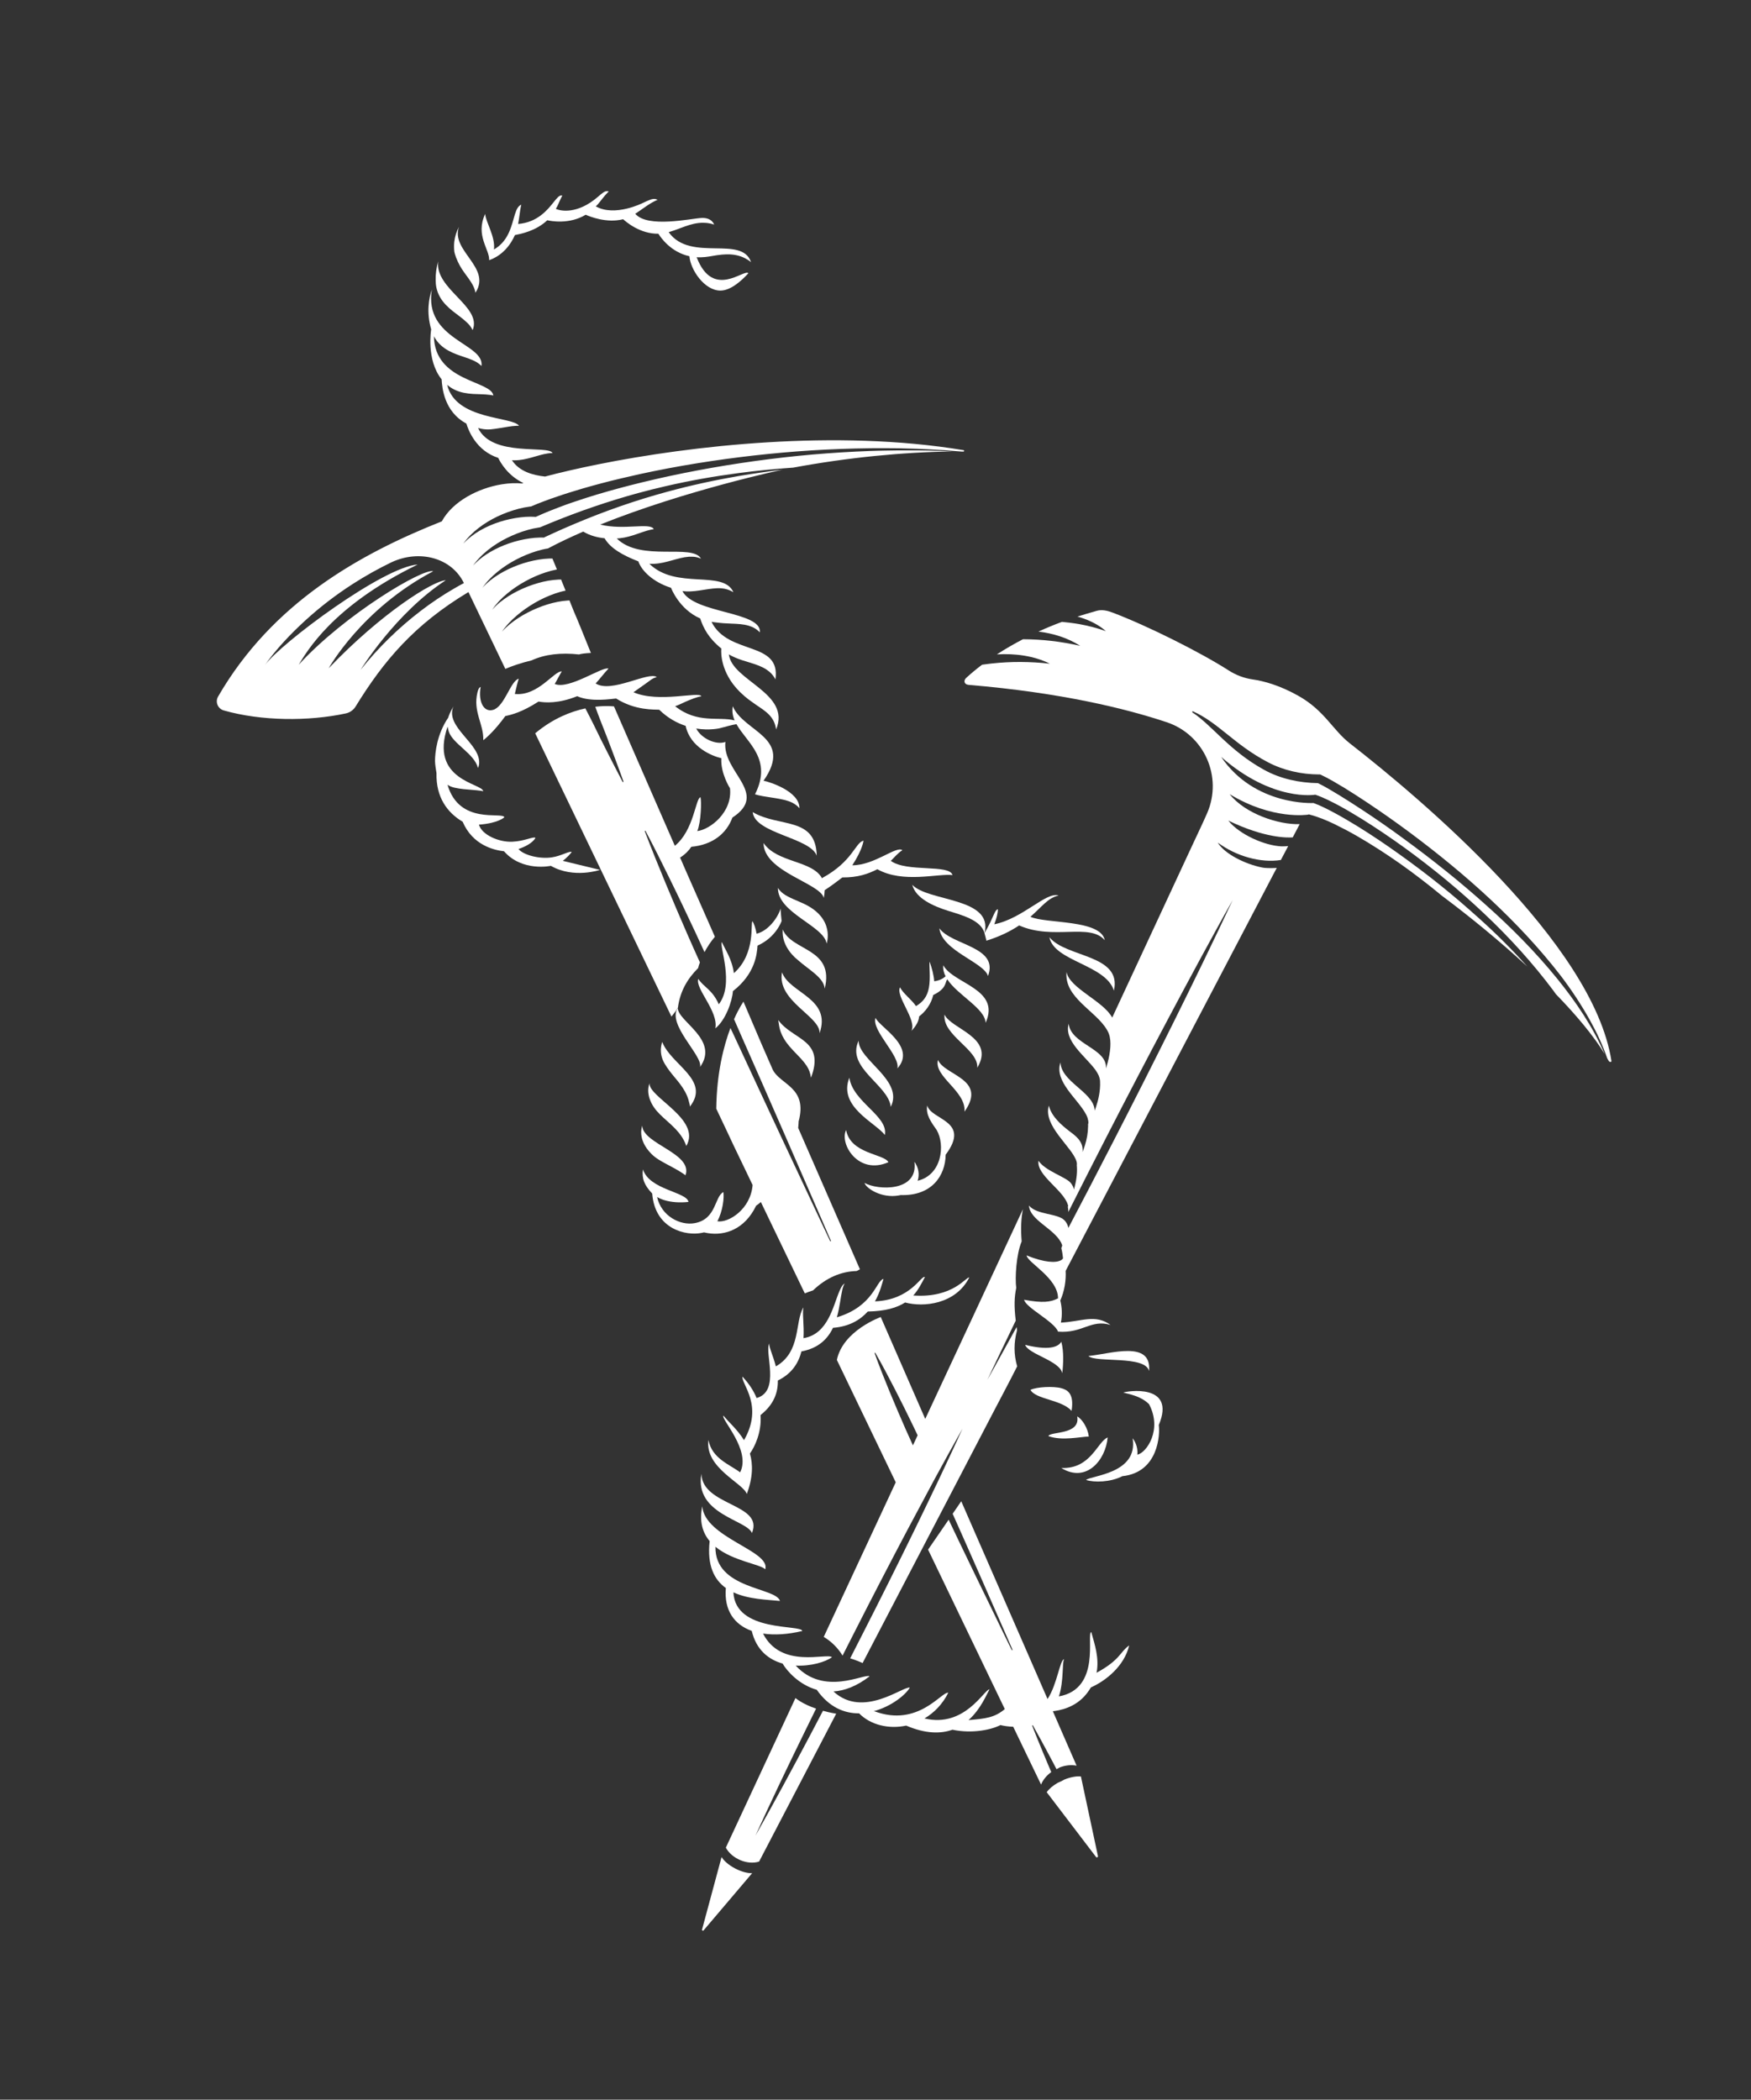 <?xml version="1.0" encoding="utf-8"?>
<!-- Generator: Adobe Illustrator 24.1.3, SVG Export Plug-In . SVG Version: 6.00 Build 0)  -->
<svg version="1.1" id="Layer_1" xmlns="http://www.w3.org/2000/svg" xmlns:xlink="http://www.w3.org/1999/xlink" x="0px" y="0px"
	 viewBox="0 0 320 383.68" style="enable-background:new 0 0 320 383.68;" xml:space="preserve">
<rect x="0" y="0" width="320" height="383.68" fill="#333333" stroke="none"/>
<style type="text/css">
	.st0{fill:#FFFFFF;}
</style>
<g>
	<path class="st0" d="M197.54,324.62c-0.8-0.08-1.9,0.11-3.05,0.58c-0.38,0.23-0.78,0.42-1.18,0.58c-0.91,0.52-1.62,1.14-2.02,1.72
		l9.01,11.83c0.13,0.17,0.39,0.04,0.35-0.16L197.54,324.62z"/>
	<path class="st0" d="M134.34,341.43c-1.15-0.6-2.04-1.38-2.47-2.08l-3.57,13.25c-0.04,0.17,0.17,0.28,0.28,0.15l8.88-10.46
		C136.63,342.33,135.49,342.03,134.34,341.43"/>
	<path class="st0" d="M294.49,193.85c-3.35-21.52-35-48.04-47.79-58c-3.17-2.47-4.58-5.95-9.37-8.67c-3.5-1.98-6.46-2.75-8.37-3.02
		c-1.56-0.22-3.05-0.78-4.37-1.62c-5.25-3.37-14.99-8.23-21.27-10.6c-0.93-0.35-1.9-0.59-2.86-0.33c-1.19,0.33-2.58,0.76-3.56,1.06
		c0.2,0.06,0.39,0.11,0.59,0.17c1.68,0.54,3.31,1.33,4.62,2.5c-1.64-0.59-3.27-1-4.92-1.3c-1.04-0.18-2.08-0.3-3.13-0.4
		c-1.4,0.52-2.84,1.11-4.28,1.77c2.7,0.34,5.35,1.14,7.63,2.61c-3.52-0.8-6.97-1.2-10.46-1.21c-1.63,0.85-3.23,1.77-4.77,2.77
		c3.31-0.19,6.72,0.23,9.69,1.7c-3.61-0.4-7.1-0.42-10.6-0.04c-0.6,0.06-1.2,0.15-1.8,0.23c-1.03,0.78-2,1.58-2.91,2.42
		c-0.47,0.43-0.43,1.18,0.46,1.26c16.95,1.42,28.77,4.35,36.19,6.82c6.87,2.29,10.28,9.98,7.4,16.62c-0.95,2.18-1.95,4.2-2.67,5.78
		l0,0l-14.68,31.58c-1.64-3.06-7.81-5.37-8.34-8.32c-0.49,4.64,5.34,7.07,7.36,10.53c0.02,0.02,0.03,0.05,0.05,0.08
		c0.02,0.03,0.03,0.06,0.05,0.09c0.01,0.03,0.03,0.06,0.04,0.08c0.01,0.03,0.03,0.07,0.05,0.1c0.01,0.03,0.03,0.06,0.04,0.08v0
		c0.02,0.03,0.03,0.06,0.05,0.1c0.01,0.03,0.02,0.05,0.03,0.08c0.01,0.03,0.03,0.07,0.04,0.11c0.01,0.02,0.02,0.05,0.03,0.08
		c0.01,0.04,0.03,0.07,0.04,0.11c0,0.02,0.01,0.04,0.02,0.06c0,0.01,0.01,0.02,0.01,0.04c0.01,0.03,0.02,0.07,0.03,0.11
		c0,0.01,0.01,0.02,0.01,0.03c0,0.01,0.01,0.03,0.01,0.04c0.01,0.06,0.03,0.12,0.04,0.18c0.3,1.41-0.02,3.48-0.6,5.37
		c-0.03,0.11-0.07,0.23-0.11,0.35c0.31-3.68-6.39-4.38-6.81-8.18c-0.88,3.14,2.93,5.83,4.81,8.33c0.03,0.04,0.06,0.08,0.09,0.13
		c0,0.01,0.01,0.01,0.01,0.02c0.03,0.03,0.05,0.07,0.08,0.11c0,0.01,0.01,0.02,0.02,0.03c0.02,0.03,0.05,0.07,0.07,0.11
		c0.01,0.01,0.02,0.03,0.03,0.04c0.02,0.03,0.04,0.06,0.06,0.1c0.01,0.01,0.02,0.03,0.03,0.05c0.02,0.03,0.04,0.06,0.05,0.09
		c0.01,0.02,0.02,0.04,0.03,0.05c0.01,0.03,0.03,0.06,0.05,0.09c0.01,0.02,0.02,0.04,0.03,0.06c0.01,0.03,0.03,0.06,0.04,0.08
		c0.01,0.02,0.02,0.04,0.03,0.06c0.01,0.03,0.03,0.05,0.04,0.08c0.01,0.02,0.02,0.04,0.03,0.06c0.01,0.03,0.02,0.05,0.03,0.08
		c0.01,0.02,0.02,0.05,0.02,0.07c0.01,0.03,0.02,0.05,0.03,0.08c0,0.02,0.01,0.05,0.02,0.07c0.01,0.02,0.01,0.05,0.02,0.07
		c0,0.02,0.01,0.05,0.02,0.07c0.01,0.02,0.01,0.04,0.02,0.07c0.01,0.03,0.01,0.05,0.02,0.08c0,0.02,0.01,0.04,0.01,0.07
		c0.01,0.02,0.01,0.05,0.02,0.08c0,0.02,0,0.04,0.01,0.06c0,0.03,0,0.06,0.01,0.1c0,0.01,0,0.03,0,0.05c0,0.05,0,0.09,0.01,0.14
		c0.08,1.69-0.32,3.38-0.78,4.75c-0.06,0.2-0.14,0.38-0.2,0.56c0-0.11-0.01-0.21-0.03-0.32c-0.47-3.2-6.08-4.98-6.23-8.5
		c-1.18,3.48,3.14,6.61,4.66,9.47c0.02,0.03,0.03,0.07,0.05,0.1c0,0,0,0.01,0.01,0.02c0.01,0.03,0.03,0.07,0.05,0.1c0,0,0,0,0,0
		c0.03,0.07,0.06,0.14,0.09,0.2c0,0,0,0.01,0,0.01c0.01,0.02,0.02,0.05,0.03,0.08c0,0.01,0.01,0.02,0.02,0.04
		c0.01,0.02,0.02,0.05,0.03,0.08c0,0,0,0.01,0,0.01c0,0.01,0.01,0.02,0.01,0.03c0.01,0.03,0.02,0.07,0.03,0.1
		c0,0.02,0.01,0.03,0.01,0.05c0,0.01,0.01,0.02,0.01,0.03c0,0.01,0.01,0.03,0.01,0.05c0.01,0.01,0.01,0.03,0.01,0.05
		c0,0.01,0.01,0.03,0.01,0.04c0,0.01,0.01,0.02,0.01,0.04c0.01,0.02,0.01,0.05,0.02,0.07c0,0.02,0.01,0.04,0.01,0.07l0.01,0.08
		c0,0.02,0,0.04,0.01,0.07c0,0.02,0.01,0.05,0.01,0.08c0,0,0,0.01,0,0.02c0,0.02,0,0.03,0,0.05c0,0.02,0,0.04,0,0.05
		c0,0.01,0,0.03,0,0.04c0,0.03,0,0.05,0,0.08c0,0.01,0,0.03,0,0.05c-0.03,0.05-0.05,0.08-0.05,0.08c0,0.14,0,0.28,0,0.42
		c-0.02,1.28-0.24,2.41-0.57,3.47c-0.13,0.42-0.28,0.84-0.44,1.25c0.23-2.03-1.51-3.13-2.44-3.84c-1.25-0.97-3.22-2.57-3.72-4.64
		c-1.11,3.67,4.25,7.54,5.04,10.15v0c0.01,0.03,0.02,0.06,0.03,0.09c0,0,0,0,0,0c0.01,0.03,0.01,0.06,0.02,0.09c0,0,0,0.01,0,0.01
		c0.01,0.06,0.02,0.12,0.03,0.18c0,0.01,0,0.02,0,0.03s0,0.02,0,0.03c0,0.01,0,0.03,0,0.05c0,0.01,0,0.02,0,0.03
		c0,0.01,0,0.02,0,0.03c0,0.02,0,0.04,0,0.06c0,0,0,0.01,0,0.01c0,0.01,0,0.02,0,0.03c0,0.03,0,0.07-0.01,0.11
		c0.11,1.16-0.02,2.48-0.4,3.97c-0.04,0.16-0.08,0.31-0.13,0.47c-0.01-0.06-0.02-0.12-0.04-0.18c0,0,0,0,0-0.01
		c-0.01-0.04-0.03-0.08-0.04-0.13c0,0,0-0.01,0-0.02c-0.01-0.03-0.03-0.07-0.04-0.1c0-0.01-0.01-0.02-0.01-0.03c0,0,0,0,0,0
		c-0.06-0.15-0.14-0.29-0.23-0.43c0,0,0-0.01,0-0.01c-0.06-0.09-0.13-0.19-0.2-0.28c-0.84-1.1-4.71-2.22-5.91-4.08
		c-0.41,2.66,4.6,5.34,5.38,8.1v0c0.01,0.05,0.02,0.1,0.04,0.16c-0.02,0.04-0.04,0.09-0.06,0.13c0.02,0.09,0.03,0.19,0.04,0.28
		c0,0.03,0.01,0.06,0.01,0.09c0.01,0.06,0.01,0.13,0.02,0.2c0,0.03,0,0.07,0.01,0.11c0,0.07,0.01,0.14,0.01,0.2c0,0.03,0,0.06,0,0.1
		c2.27-4.52,4.56-9.02,6.87-13.52c3.75-7.31,7.55-14.59,11.4-21.84c1.93-3.63,3.86-7.25,5.82-10.86c1.97-3.61,3.93-7.22,5.95-10.79
		c-1.73,3.72-3.52,7.43-5.3,11.12c-1.79,3.7-3.61,7.38-5.43,11.06c-3.66,7.36-7.36,14.68-11.12,21.99
		c-2.7,5.26-5.43,10.51-8.18,15.74c-0.11-0.52-0.33-0.98-0.71-1.38c-1.27-1.32-5.11-0.98-6.49-2.71c0.12,2.63,4.42,4.12,5.83,6.7
		c0.02,0.05,0.05,0.09,0.07,0.14c0,0,0,0,0,0.01c0.02,0.04,0.04,0.09,0.06,0.13c0,0,0,0.01,0.01,0.02c0.01,0.04,0.03,0.08,0.05,0.13
		c0,0.01,0.01,0.01,0.01,0.02c0.01,0.05,0.03,0.1,0.05,0.15v0c-0.05,0.17-0.11,0.33-0.17,0.5c0.17,0.68,0.26,1.28,0.31,1.84
		c-0.01,0.02-0.03,0.05-0.04,0.07c0,0.01-0.01,0.02-0.01,0.02c-0.01,0.01-0.02,0.03-0.04,0.04c0,0.01-0.01,0.01-0.02,0.02
		c-0.02,0.02-0.04,0.04-0.06,0.06c-0.01,0.01-0.02,0.02-0.03,0.03l0,0c-0.01,0-0.02,0.01-0.02,0.02c-0.01,0.01-0.03,0.02-0.04,0.03
		c0,0,0,0,0,0c-0.01,0-0.01,0.01-0.02,0.01c-0.03,0.02-0.07,0.05-0.12,0.07c-0.89,0.49-2.91,0.46-6.26-0.89
		c0.2,1.36,5.74,4.12,5.75,7.84c-1.37,0.71-2.82,0.89-6.2,0.26c0.28,1.45,5.55,3.99,6.2,5.83c4.47,0.36,6.05-2.34,9.6-1.22
		c-2.82-2.06-5.32-0.61-9.08-0.43c0.29-1.43,0.19-2.85-0.11-4.04c0.75-1.66,1.08-3.66,0.98-5.42l37.81-72.17l0.77-1.46
		c-0.76,0.05-1.51,0.05-2.25-0.01c-0.14-0.01-0.27-0.04-0.4-0.06c-3.05-0.6-6.85-2.45-8.14-4.56c0,0,0,0,0,0
		c0.86,0.63,1.8,1.19,2.76,1.66c1.85,0.88,3.86,1.46,5.88,1.62c0.97,0.08,1.96,0.05,2.9-0.1l1.34-2.54c-0.4,0.04-0.8,0.05-1.2,0.05
		c-3.08-0.11-7.77-2.2-9.74-4.71c6.68,3.23,10.83,3.14,11.77,3.07l1.27-2.42c-3.87,0.13-9.99-1.91-12.8-5.48
		c7.85,4.77,14.29,3.75,14.29,3.75l0.2-0.05l0.18,0.05c1.59,0.42,3.04,1.03,4.46,1.71c1.41,0.69,2.79,1.41,4.14,2.19
		c2.7,1.56,5.31,3.25,7.85,5.03c2.64,1.87,5.2,3.84,7.69,5.9c5.18,3.87,10.66,8.36,15.59,12.92c-2.74-3.06-5.66-5.97-8.72-8.72
		c-2.32-2.09-4.68-4.13-7.11-6.08c-2.43-1.96-4.92-3.83-7.46-5.65c-2.54-1.82-5.12-3.56-7.77-5.2c-1.33-0.8-2.66-1.61-4.02-2.34
		c-1.32-0.71-2.67-1.42-4-1.89c0,0-10.76,0.6-16.87-8.43c9.42,8.27,17.21,6.91,17.21,6.91c1.61,0.55,2.99,1.29,4.4,2.03
		c1.4,0.76,2.74,1.58,4.09,2.4c2.68,1.67,5.28,3.44,7.84,5.28c5.09,3.7,9.97,7.7,14.54,12.03c4.58,4.32,8.84,8.99,12.61,14.03
		c0.16,0.22,0.31,0.44,0.47,0.66c3.75,3.86,6.89,7.61,8.92,10.94c-2.16-4.97-5.23-9.49-8.61-13.68c-3.99-4.92-8.47-9.44-13.21-13.65
		c-4.72-4.23-9.69-8.19-14.81-11.93c-2.55-1.88-5.16-3.69-7.81-5.43c-1.32-0.87-2.66-1.72-4-2.55c-1.3-0.79-2.65-1.61-3.94-2.24
		c-3.42-0.06-6.86-0.78-9.86-2.44c-6.39-3.52-9.49-8.13-13.09-10.48c-0.11-0.07-0.02-0.25,0.11-0.2c4.64,2.07,7.58,6.1,13.69,9.3
		c2.86,1.5,6.13,2.22,9.36,2.23l0.18,0l0.14,0.06c1.55,0.73,2.88,1.55,4.27,2.38c1.37,0.84,2.71,1.71,4.04,2.59
		c2.66,1.77,5.28,3.61,7.84,5.51c5.13,3.82,10.09,7.86,14.76,12.22c4.67,4.36,9.07,9.03,12.98,14.1c1.93,2.55,3.7,5.23,5.26,8.02
		c1.25,2.24,2.34,4.58,3.18,7c0.09,0.15,0.19,0.31,0.27,0.47C294.22,194.18,294.53,194.08,294.49,193.85"/>
	<path class="st0" d="M148.04,317.12c-3.26,6.14-6.55,12.27-9.98,18.32c2.88-6.33,5.88-12.6,8.94-18.85
		c0.71-1.46,1.42-2.91,2.14-4.36c-1.27-0.44-2.66-1.06-3.77-1.93c-1.86,3.98-12.72,27.33-12.72,27.33c1.07,2.01,3.97,3.24,6.08,2.54
		l14.09-27.02c0,0-1.03-0.14-2.42-0.53C149.62,314.12,148.83,315.62,148.04,317.12"/>
	<path class="st0" d="M119.57,202.43c0.58,0.83,1.37,1.54,2.18,2.27c0.81,0.73,1.64,1.46,2.33,2.32c0.35,0.43,0.65,0.89,0.91,1.38
		c0.07,0.13,0.13,0.25,0.19,0.39c0.06,0.14,0.11,0.28,0.17,0.42c0.02,0.07,0.05,0.14,0.07,0.21c2.83-4.9-6.9-8.89-6.72-11.47
		C117.85,200.22,119.57,202.43,119.57,202.43"/>
	<path class="st0" d="M146.47,246.94c0,0.01,0,0.01,0,0.01c3.13-0.58,4.8-2.3,5.76-4.31c3.01-0.23,5.01-1.48,6.36-2.98
		c3.24-0.06,5.34-0.7,6.82-1.65c3.33,0.9,9.22,0.36,11.72-4.56c-0.53-0.23-2.89,3.8-10.21,3.28c0,0-0.01,0-0.02,0
		c0.93-1.02,1.52-2.21,2.13-3.37c-0.72-0.36-2.52,4.16-9.13,4.45c0.97-1.73,1.34-3.42,1.56-4.11c-1.34,0.28-1.79,5-8.52,7.02
		c0.53-1.87,0.69-3.75,1-5.05c0.02-0.07,0.03-0.14,0.05-0.2c0,0,0,0,0-0.01c0.03-0.14,0.08-0.26,0.12-0.39c0,0,0-0.01,0.01-0.02
		c0.02-0.05,0.04-0.1,0.06-0.15c0,0,0-0.01,0-0.01c0.06-0.12,0.12-0.24,0.19-0.36c-0.02,0.01-0.05,0.03-0.08,0.05
		c0,0-0.01,0.01-0.02,0.02c-0.02,0.01-0.03,0.02-0.05,0.04c-0.01,0.01-0.02,0.02-0.03,0.02c-0.01,0.01-0.03,0.03-0.05,0.05
		c-0.01,0.01-0.02,0.01-0.03,0.02c-0.02,0.02-0.04,0.04-0.06,0.06c0,0,0,0.01-0.01,0.01c-0.02,0.03-0.05,0.06-0.07,0.09
		c-0.01,0.01-0.01,0.02-0.02,0.03c-0.01,0.02-0.03,0.04-0.05,0.06c-0.01,0.01-0.01,0.02-0.02,0.04c-0.01,0.02-0.03,0.04-0.04,0.06
		c-0.01,0.01-0.02,0.03-0.03,0.04c-0.01,0.02-0.03,0.04-0.04,0.07c0,0.01-0.01,0.02-0.02,0.04c-0.02,0.03-0.04,0.07-0.06,0.11
		c0,0.02-0.01,0.04-0.02,0.05c-0.01,0.02-0.02,0.04-0.04,0.07c-0.01,0.02-0.02,0.04-0.03,0.06c-0.01,0.02-0.02,0.04-0.03,0.06
		c-0.01,0.02-0.02,0.04-0.03,0.06c-0.01,0.02-0.02,0.05-0.03,0.07c-0.01,0.02-0.02,0.04-0.03,0.07c-0.02,0.04-0.04,0.08-0.06,0.13
		c-1.16,2.65-2.05,7.88-6.58,8.62c0.14-2.4-0.25-4.6-0.01-5.63c-1.63,2.67-0.37,8.09-5.04,10.79c-0.47-1.87-1.23-3.41-1.22-4.17
		c-0.85,1.76,2.07,8.73-2.3,9.95c-0.52-1.28-1.35-2.6-2.59-3.91c-0.19,1.39,3.92,5.3,0.29,11.61c-1.2-1.96-2.84-3.32-3.75-4.48
		c-0.57,0.57,5.1,6.29,3.04,10.36c-1.95-1.47-5.15-2.52-5.79-5.91c-0.7,5.12,6.39,7.88,7.01,9.87c1.14-3.06,1.13-5.46,0.57-7.4
		c0.85-1.19,2.17-3.84,1.94-7.03c2.51-1.97,3.2-4.22,3.16-6.31C144.74,251.01,145.94,249.03,146.47,246.94"/>
	<path class="st0" d="M123.87,184.19c-2.04,3.01,4.61,8.74,4.07,10.78C131.52,189.98,123.84,186.65,123.87,184.19"/>
	<path class="st0" d="M172.62,185.4c-0.43,3.81,6.21,6.34,5.98,9.71C181.96,189.55,173.78,188.06,172.62,185.4"/>
	<path class="st0" d="M126.08,202.22c3.83-4.87-3.48-7.63-5.05-11.82c0,0-0.8,1.86,0.42,3.94c0.58,0.98,1.16,1.7,1.85,2.53
		c0.7,0.83,1.4,1.7,1.93,2.68c0.3,0.57,0.55,1.18,0.7,1.86C126,201.68,126.08,201.92,126.08,202.22"/>
	<path class="st0" d="M160,185.99c-0.76,2.33,4.49,6.87,4.01,9.24C167.55,191.25,160.72,187.72,160,185.99"/>
	<path class="st0" d="M143.05,169.85c-0.3,3.27,2.63,5.46,2.63,5.46c0.03,0.03,0.06,0.05,0.09,0.08c0.01,0.01,0.03,0.02,0.04,0.04
		c2.01,1.8,4.74,3.19,4.91,5.23C152.54,173.21,144.68,173.86,143.05,169.85"/>
	<path class="st0" d="M142.92,177.68c-1.01,5.26,7.1,8.07,6.85,11.15C152.04,182.4,144.26,181.52,142.92,177.68"/>
	<path class="st0" d="M164.27,218.45c0.12-0.02,0.23-0.04,0.34-0.07h0c5.66,0.18,8.16-3.52,8.21-7.37c4.69-6.26-2.64-6.29-3.37-9
		c-0.3,1.7,0.73,3.05,1.74,4.5c1.56,2.69,0.97,8.18-3.49,9.26c0,0,0,0,0,0c0.38-1.14,0.18-2.43-0.59-3.47
		c0.75,5.57-6.78,5.21-9.11,3.86C158.22,217.09,161.05,219.03,164.27,218.45"/>
	<path class="st0" d="M146.94,165.16c-1.15-0.54-2.8-1.13-3.77-1.84c-0.02-0.02-0.04-0.03-0.06-0.05c-0.41-0.31-0.73-0.66-0.94-1.02
		c-0.08,4.58,8.43,6.93,8.9,10.18C151.07,172.43,152.69,167.88,146.94,165.16"/>
	<path class="st0" d="M143.3,189.86c0.58,0.97,1.34,1.78,2.1,2.57c0.76,0.78,1.5,1.54,2.04,2.37c0.41,0.64,0.64,1.25,0.77,2.14
		c2.65-7.01-3.36-6.86-5.98-10.54c0.01,0.21,0.07,0.49,0.11,0.73C142.47,188.19,142.82,189.08,143.3,189.86"/>
	<path class="st0" d="M166.72,161.68c0.63,2.55,4.03,3.96,6.53,4.75c2.51,0.79,6.04,1.69,6.67,4.09
		C181.59,163.95,169.62,164.81,166.72,161.68"/>
	<path class="st0" d="M133.94,181.12c4.13-3.22,4.39-6.85,4.5-8.32c3.4-1.52,4.39-4.48,4.39-4.48c0-0.01,0-0.01,0.01-0.02
		c-0.07-0.68-0.16-1.57-0.19-2.26c-0.51,1.71-2.31,4.1-4.38,4.58c-0.2-1.11-0.51-1.9-0.75-2.27c-0.42,0.18,0.68,5.87-3.4,9.48
		c-0.36-2.63-1.62-4.32-2.19-5.68c-0.52,0.76,2.34,7.63-0.57,11.37c-1.2-2.72-2.76-3.12-3.74-4.64c-0.64,1.74,3.72,5.92,3.11,9.04
		C132.58,186.45,133.81,183.01,133.94,181.12"/>
	<path class="st0" d="M209.99,250.54c0.54-5.71-7.03-3.14-11.07-2.75C200.15,249.08,209.35,247.62,209.99,250.54"/>
	<path class="st0" d="M191.59,262.42c2.49,0.94,5.98,0.09,7.39,0.09c-0.17-1.55-1.21-3.2-2.12-3.68
		C197.49,262.26,191.94,261.53,191.59,262.42"/>
	<path class="st0" d="M193.95,268.25c4.52,2.8,8.1-1.36,8.48-5.58C200.52,263.46,199.37,268.48,193.95,268.25"/>
	<path class="st0" d="M191.78,171.26c0.84,4.43,10.33,5.01,11.79,9.77C205.09,174.37,194.8,175.03,191.78,171.26"/>
	<path class="st0" d="M193.95,253.67c-1.42-0.39-4.51-0.25-5.63,0.31c0.96,1.75,5.73,1.78,7.51,3.84
		C196.35,254.61,195.04,253.97,193.95,253.67"/>
	<path class="st0" d="M186.25,169.11c6.26,2.76,12.88-0.52,15.65,2.7c-0.74-3.83-10.73-2.98-13.59-4.28
		c2.11-1.84,3.21-3.47,5.15-3.89c-2.26-0.75-6.5,4.19-11.75,5.26c0.4-1.05,0.66-2.04,0.66-2.75c-0.65,0.16-0.7,1.37-2.45,4.37
		c0.23,0.9,0.31,1.14,0.34,1.38C182.86,171.09,184.76,170.1,186.25,169.11"/>
	<path class="st0" d="M187.35,245.75c0.62,1.74,6.37,2.91,6.78,5.2c0.2-1.7,0.31-3.95-0.17-5.77
		C193.33,246.25,191.47,246.77,187.35,245.75"/>
	<path class="st0" d="M205.29,254.47c1.06,0.31,3.15,0.59,4.7,2.12c2.47,4.66-0.44,8.86-2.12,9.23c0,0-0.01,0.01-0.02,0.02
		c0.17-1.54-0.57-2.64-0.86-3.02c1.08,6.49-7.63,6.8-8.51,7.62c1.45,0.48,4.45,0.44,6.63-0.69c6.62-0.69,6.9-7.66,6.66-9.35
		C215.04,252.68,205.77,254.23,205.29,254.47"/>
	<path class="st0" d="M137.42,280.14c2.22-5.41-9.07-4.9-9.24-10.82C126.88,276.74,136.51,277.73,137.42,280.14"/>
	<path class="st0" d="M200.4,305.67c0.52-2.65-0.33-5.17-0.97-7.44c-0.94,0.26,1.88,10.37-5.91,11.76c0.93-2.93,0.54-6.06,0.95-6.8
		c-0.79,0.15-1.28,4.66-3.03,7.28l-2.96-6.79l-12.81-29.35l-1.57,2.29l1.92,4.31l3.02,6.83l3,6.84l1.5,3.42l1.49,3.42
		c0.01,0.04,0,0.08-0.04,0.1c-0.04,0.02-0.08,0-0.1-0.03l-1.64-3.35l-1.63-3.36l-3.26-6.71l-3.24-6.72l-1.75-3.67l-3.76,5.47
		c5.81,12.07,10.89,22.64,10.89,22.64l3.13,6.5c-1.83,1.55-3.54,1.76-6.63,2.01c2.25-2,3.33-4.75,3.83-5.62
		c-0.96,0-4.5,7.09-11.88,5.32c1.74-1.02,3.28-2.57,4.35-4.69c-1.2-0.3-5.45,6.37-13.5,3.38c-0.05,0-0.11,0-0.17,0
		c3.2-0.84,5.86-2.97,6.64-4.32c-1.23-0.31-8.54,5.71-13.95,0.7c1.98-0.13,4.2-0.92,6.6-2.77c-0.91-0.58-8.31,3.71-13.5-1.96
		c2.77,0.14,5.45-0.66,6.62-1.53c-0.9-0.84-9.29,2.2-12.59-4.32c2.09,0.31,4.53,0.16,7.17-0.47c-0.17-1.23-12.23,0.33-12.59-7.06
		c2.76,1.28,6.21,1.34,8.51,1.57c-0.7-2.52-11.93-2.1-11.79-9.9c3.18,2.62,8.24,3.18,9.1,4.12c1.05-3.4-11.06-5.76-11.51-11.52
		c-0.58,2.83,0.09,4.87,1.35,6.36c-0.5,4.51,0.86,7.08,2.96,8.58c-0.35,4.09,1.55,6.69,4.73,7.83h0c0.84,3.51,3.11,5.26,5.64,5.97
		c0.79,1.36,3.01,3.88,6.24,4.79c2.28,3.23,5.07,4.33,7.74,4.31c2.09,2.12,5.4,2.92,8.61,2.24c3.56,1.52,6.32,1.51,8.45,0.75
		c3.73,0.78,7.23-0.04,8.77-0.85c0.68,0.17,1.48,0.28,2.34,0.31l1.21,2.52l3.88,8.05c0.35-0.89,1.02-1.68,1.86-2.29l-0.56-1.31
		l-0.99-2.37c-0.65-1.58-1.31-3.17-1.93-4.77c-0.01-0.04,0-0.08,0.04-0.1c0.04-0.01,0.08,0,0.09,0.03c0.84,1.5,1.66,3,2.47,4.51
		l1.21,2.27l0.63,1.21c0.21-0.1,0.42-0.21,0.61-0.33c1-0.38,2.08-0.51,3.06-0.31l-3.15-7.22l-1.19-2.73
		c1.12-0.13,4.11-0.59,6.16-3.19c0.31-0.39,0.57-0.78,0.8-1.16c2.65-1.17,6.09-3.85,6.99-7.67
		C204.65,301.86,204.79,303.29,200.4,305.67"/>
	<path class="st0" d="M129.24,225.01c-0.24,0.1-0.34,0.12-0.47,0.16C128.93,225.12,129.09,225.07,129.24,225.01 M128.72,225.18
		c-0.02,0-0.05,0.01-0.08,0.02c0.22,0.05,0.34,0.07,0.73,0.14c3.12,0.5,6.73-0.69,8.81-5.01c0.31-0.21,0.6-0.44,0.87-0.68l1.31,2.73
		l6.72,13.97c0.48-0.2,0.98-0.39,1.5-0.55c2.41-2.3,5.08-3.46,7.99-3.54c0.2-0.11,0.39-0.21,0.58-0.32l-9.44-21.62l-1.84-4.21
		c0.08-0.72,0.08-1.18,0.08-1.18c1.69-6.26-3.32-6.66-4.73-9.46l-2.06-4.72l-3.29-7.71c0,0-0.78,1.08-1.72,3.21
		c0.42,0.96,0.84,1.92,1.26,2.88l4.14,9.39l4.11,9.39l4.1,9.41l2.05,4.7l2.04,4.71c0.01,0.04,0,0.08-0.04,0.1
		c-0.04,0.01-0.08,0-0.1-0.03l-0.05-0.11c0,0,0,0,0,0l-2.19-4.64l-2.18-4.65l-4.36-9.29l-4.34-9.3l-4.32-9.3
		c-0.26-0.56-0.52-1.11-0.78-1.66c-1.23,3.27-2.51,8.2-2.59,14.75c1.14,2.37,3.09,6.55,3.09,6.55l3.55,7.39
		c-0.35,4.43-4.4,6.97-6.44,6.63c1.02-1.92,1.26-4.37,1.1-5.33c-1.64,0.81-1.23,4.93-5.23,5.67c-2.68,0.5-6.13-1.32-6.88-4.77
		c2.35,1.38,5.73,0.89,5.73,0.89c-0.3-1.84-7.16-2.19-8.32-5.95c-0.22,1.63,0.19,2.84,1.69,4.42c0.52,6.63,6.3,7.75,9,7.2
		C128.39,225.26,128.56,225.23,128.72,225.18"/>
	<path class="st0" d="M121.7,212.66c0.96,0.52,1.94,1.02,2.83,1.59c0.26,0.17,0.51,0.34,0.75,0.51c1.38-4.02-7.79-5.68-7.91-9.05
		c0,0-1.04,2.45,1.71,5.18C119.85,211.66,120.75,212.14,121.7,212.66"/>
	<path class="st0" d="M156.92,190.17c-2.36,4.95,5.45,8.06,5.87,12.09C165.23,197.4,156.83,193.69,156.92,190.17"/>
	<path class="st0" d="M171.42,193.69c-0.83,3.05,5.18,5.68,4.84,9.45C180.51,197.14,172.62,196.57,171.42,193.69"/>
	<path class="st0" d="M155.22,196.94c-2.1,5.31,4.78,8.2,6.49,10.46C162.37,203.92,155.89,201.43,155.22,196.94"/>
	<path class="st0" d="M162.37,212.37c-0.86-1.56-6.94-1.49-7.74-5.87C153.37,208.96,156.82,214.82,162.37,212.37"/>
	<path class="st0" d="M167.4,183.85c-0.85-1.27-2.38-2.3-2.91-3.44c-0.89,1.61,3.12,5.98,2.07,7.98c0.96-1.01,1.36-1.88,1.41-2.65
		c1.14-0.88,2.17-2.19,2.59-3.92c2.49-1.19,2.11-2.33,2.56-2.86c1.94,2.93,6.92,5.33,7,7.95c2.82-6.23-5.91-7.11-7.73-10.52
		c-0.08,0.71,0.09,1.38,0.42,2.02c-0.46,0.41-1.16,0.79-2.08,0.9c-0.09-1.2-0.42-2.37-0.84-3.59c-0.12,0.66,0.2,3-0.13,4.77
		C169.47,182.08,168.7,183.09,167.4,183.85"/>
	<path class="st0" d="M89.39,47.54c0.35-0.13,3.11-0.96,4.71-4.58c1.14-0.24,3.8-0.73,5.92-2.71c0.61,0.14,4.01,0.81,7.02-1.01
		c0.01,0,0.01,0,0.02,0.01c0.69,0.31,3.8,1.58,6.82,0.81c0.47,0.43,3.08,2.71,6.44,2.65c0.01,0.02,0.02,0.04,0.04,0.06
		c0.46,0.73,2.27,3.31,5.63,4.05c0.2,2.5,2.76,6.28,5.67,6.28c1.9,0,3.92-1.86,5.11-3.17c-0.74-0.89-6.47,4.87-9.45-2.92
		c-0.12-0.01-0.23-0.02-0.35-0.03c0.36,0.03,0.73,0.05,1.12,0.04c1.1-0.03,1.86-0.22,2.84-0.37c0.07-0.01,0.14-0.02,0.21-0.03
		c1.08-0.15,2.21-0.23,3.37,0c0.56,0.11,1.12,0.3,1.67,0.58c0.2,0.11,0.4,0.22,0.6,0.35c0.17,0.11,0.34,0.23,0.5,0.36
		c-0.02-0.03-0.04-0.07-0.06-0.1c-0.85-2.35-3.54-2.39-6.4-2.43c-3.1-0.05-6.6-0.1-8.62-2.96c0.05-0.01,0.09-0.02,0.14-0.04
		c0.64-0.2,1.11-0.36,1.53-0.52c0.2-0.08,0.41-0.16,0.62-0.23c0.23-0.09,0.47-0.18,0.74-0.27c1.02-0.36,2.12-0.67,3.31-0.65
		c0.2,0,0.4,0.01,0.61,0.03c0.27,0.03,0.54,0.08,0.82,0.14c0.18,0.04,0.36,0.1,0.54,0.16c0,0-0.39-1.31-2.31-1.21
		c-1.92,0.09-9.85,1.9-12.11-0.77c0.76-0.48,1.3-0.91,2.21-1.51c0.28-0.19,0.57-0.37,0.87-0.54c0.2-0.12,0.42-0.22,0.63-0.33
		c0.13-0.06,0.25-0.12,0.38-0.17c-0.1-0.04-0.2-0.08-0.28-0.11c-0.56-0.2-1.32,0.17-2.38,0.67c0,0-5.14,2.62-8.64,0.64
		c0.57-0.51,1.03-1.24,1.74-2.06c0.01,0,0.01-0.01,0.02-0.02c0.12-0.14,0.24-0.27,0.37-0.4c0.08-0.09,0.16-0.17,0.24-0.26
		c-0.06-0.01-0.13-0.02-0.19-0.03c-0.51-0.1-1.03,0.37-1.83,1.06c-3.69,3.17-6.77,2.59-7.65,2.16c0.39-0.63,0.48-0.98,0.84-1.74
		c0.06-0.14,0.13-0.27,0.2-0.41c0.03-0.06,0.06-0.13,0.1-0.2c0.01-0.02,0.02-0.04,0.03-0.07l-0.06-0.03h-0.07c0,0-0.01,0-0.01,0
		c-0.44,0-0.83,0.48-1.41,1.21c-1.13,1.42-2.97,3.72-6.52,4.01c0,0.03-0.01,0.06-0.01,0.09c0.18-0.92,0.26-1.75,0.41-2.67
		c0.01-0.11,0.03-0.22,0.06-0.34c0.01-0.07,0.02-0.15,0.04-0.22c0.02-0.13,0.05-0.26,0.08-0.39c-0.08,0.04-0.16,0.08-0.24,0.13
		l-0.01,0.01c-0.58,0.42-0.83,1.32-1.15,2.45c-0.51,1.81-1.18,4.22-3.59,5.6c0.29-2.35-1.53-5.05-1.6-6.5
		C86.81,43.01,89.52,45.63,89.39,47.54"/>
	<path class="st0" d="M79.75,52.54c0.14,0.67,0.38,1.26,0.68,1.78c0.6,1.05,1.44,1.82,2.28,2.51c0.85,0.68,1.71,1.25,2.4,1.9
		c0.54,0.49,0.87,0.81,1.27,1.59c1.76-4.31-6.94-7.48-6.31-12.56c-0.31,1.1-0.48,2.28-0.45,3.43
		C79.62,51.67,79.66,52.12,79.75,52.54"/>
	<path class="st0" d="M83.12,46.37c0.21,0.8,0.76,1.98,1.26,2.75c0.59,0.91,1.25,1.7,1.74,2.49c0.38,0.61,0.66,1.21,0.77,1.88
		c0.02-0.02,0.03-0.05,0.05-0.08c2.87-4.57-4.62-7.59-3.06-11.96c-0.22,0.41-0.41,0.85-0.56,1.32c-0.14,0.44-0.24,0.91-0.3,1.4
		c-0.06,0.58-0.06,1.18,0.01,1.82C83.06,46.1,83.09,46.22,83.12,46.37"/>
	<path class="st0" d="M106.05,127c0.17-0.07,0.33-0.15,0.48-0.23C106.35,126.87,106.23,126.93,106.05,127 M100.37,124.25
		c-0.07,0.07-0.15,0.13-0.22,0.2C100.22,124.38,100.3,124.32,100.37,124.25 M101.07,123.67c-0.1,0.08-0.2,0.17-0.31,0.25
		c-0.07,0.06-0.15,0.13-0.22,0.19c0.07-0.06,0.15-0.13,0.22-0.19C100.86,123.83,100.97,123.75,101.07,123.67 M94.73,124.06
		c-0.39,0.28-0.73,0.62-1.02,0.99c0.1,0.2,0.19,0.39,0.26,0.54c-0.07-0.16-0.16-0.34-0.26-0.54C94,124.68,94.34,124.34,94.73,124.06
		 M123.51,184.74l0.38-0.61c0.41-3.09,1.82-5.36,3.69-7.22c0.07-0.29,0.18-0.65,0.33-1.05c-0.75-1.65-1.49-3.32-2.22-4.98
		c-1.37-3.13-2.72-6.28-4.03-9.44c-1.31-3.16-2.6-6.33-3.82-9.53c-0.01-0.04,0-0.08,0.04-0.1c0.03-0.01,0.07,0,0.09,0.03
		c1.46,2.76,2.87,5.55,4.24,8.36c0.13,0.27,0.26,0.54,0.39,0.8c0.76,1.54,1.5,3.08,2.24,4.63c0.76,1.58,1.5,3.16,2.24,4.74
		c0.56,1.2,1.12,2.41,1.67,3.62c0.51-0.95,1.15-1.94,1.9-2.81l-5.33-12.1l-1.03-2.37c0.93-0.59,1.62-1.31,2.05-1.97
		c3.95-0.37,6.44-2.46,7.51-5.34c6.79-4.43-1.9-8.32-1.28-13.82c-1.69,0.61-4.38-0.6-5.33-2.45c2.48,0.4,4.31-0.06,4.31-0.06
		c1.09-0.28,2.19-0.61,3.04-0.74c1.91,3.41,6.65,6.35,3.39,12.82c1.75,0.55,4.29,0.62,6.07,1.23c0.84,0.26,1.64,0.79,2.05,1.32
		c0.04-3.13-5.58-4.86-6.56-5.03c5.57-7.98-3.61-8.84-5.62-13.61c-0.17,0.93-0.01,1.78,0.33,2.58c-2.94-0.75-6.77,0.66-10.87-2.59
		c0.76-0.26,1.08-0.45,1.81-0.78c0.99-0.44,2.16-0.91,2.98-1.03c-0.27-0.97-7.83,1.27-12.4-0.74c0.48-0.34,1.85-1.3,2.18-1.54
		c0.33-0.24,0.71-0.53,1.07-0.78c0.44-0.32,1.01-0.45,1.01-0.45c-1.49-1.11-8.31,3.03-11.17,1.16c0.44-0.48,0.86-0.99,1.28-1.5
		c0.35-0.42,0.7-0.83,1.06-1.21c-1.06-0.47-7.26,3.93-9.82,2.8c0.16-0.27,0.31-0.54,0.46-0.81c0,0,0,0,0-0.01
		c0.11-0.2,0.22-0.4,0.33-0.6c0.16-0.3,0.32-0.59,0.49-0.87c-1.37-0.13-4.35,4.58-8.58,4.12c0.05-0.21,0.11-0.43,0.16-0.64
		c0-0.01,0-0.01,0-0.02c0.04-0.18,0.09-0.36,0.13-0.54c0,0,0,0.01,0,0.01c0-0.02,0.01-0.04,0.02-0.07c0.01-0.05,0.02-0.11,0.03-0.16
		c0.12-0.46,0.23-0.92,0.38-1.37c-1.51,0.43-2.58,5.05-4.65,5.69c-1.71,0.53-2.79-1.42-2.31-4.19c-0.3,0.13-0.46,0.49-0.59,1.02
		c-0.84,3.56,1.16,5.72,1.07,8.72c0.66-0.5,2.16-1.84,4.03-4.41c1.25-0.27,3.05-0.72,6.07-2.65c1.22,0.22,3.65,0.39,7.06-0.98
		c2.56,1.13,6.3,0.48,7.12,0.42c3.53,2.25,7.1,1.99,7.87,2.05c1.58,1.54,3.27,2.44,4.83,2.95c0-0.01,0-0.02-0.01-0.03l0.03,0.01
		c-0.01,0.01-0.02,0.02-0.02,0.02c0.86,3.96,4.84,5.5,6.53,5.92c-0.18,2.75,1.58,5.49,1.58,5.49c0.47,4.36-3.61,7.53-5.98,7.82
		c0.72-1.76,0.78-5.57,0.59-6.17c0-0.01,0-0.01,0-0.02c-0.92,0.17-1.17,6.02-4.69,8.88l-3.36-7.69l-7.76-17.78
		c0,0-1.34-0.19-3.42,0.06c0.32,0.86,0.62,1.73,0.97,2.59l1.08,2.75l1.05,2.76c0.69,1.85,1.39,3.69,2.05,5.55
		c0.01,0.04-0.01,0.1-0.05,0.11c-0.04,0.01-0.09,0-0.11-0.04c-0.92-1.75-1.81-3.5-2.71-5.26l-1.33-2.64l-1.3-2.66
		c-0.43-0.89-0.9-1.76-1.35-2.64c-0.04-0.07-0.08-0.15-0.11-0.22c-2.62,0.56-5.91,1.82-9.17,4.55c1.73,3.58,7.19,14.95,7.19,14.95
		l6.22,12.93l11.49,23.89C122.98,185.42,123.24,185.07,123.51,184.74"/>
	<path class="st0" d="M85.04,150.41c0.11,0.04,0.21,0.09,0.33,0.13C85.22,150.49,85.16,150.46,85.04,150.41 M104.48,155.69
		c-0.41-0.23-1.95,0.74-3.63,0.98c-2.23,0.34-5.17-0.4-6.1-1.52c2.72-0.94,3.1-2.06,3.1-2.06c-0.47-0.24-2,0.62-4.21,0.72
		c-2.49,0.12-5.61-1.27-6.11-3.12c3.58-0.26,4.65-1.35,4.65-1.35c-0.4-1.06-8.25,1.48-10.4-5.95c0.69,0.53,1.85,0.68,2.93,0.81
		c1.08,0.12,2.17,0.16,3.21,0.31c0.13,0.02,0.26,0.04,0.39,0.07c-0.16-1.46-9.92-1.93-6.5-11.84c0.04,0.34,0.12,0.67,0.21,0.96
		c0.78,2.28,4.68,4.01,5.33,6.64c0.08-0.15,0.17-0.43,0.21-0.76c0.35-3.69-6.33-6.72-4.69-10.49c-0.61,1.01-0.89,1.8-0.95,2.04
		c-2.08,3.05-2.42,6.44-2.42,7.93c0,0.59,0.17,1.61,0.27,2.22c-0.11,4.45,2,7.23,4.78,8.88c1.84,4.3,5.71,5.18,7.56,5.4
		c3.33,3.8,8.56,2.66,8.56,2.66c4.18,2.39,8.99,0.74,8.99,0.74l-6.8-1.65C103.51,156.8,104.21,156.09,104.48,155.69"/>
	<path class="st0" d="M83.19,107.43c-2.2,1.26-4.32,2.68-6.34,4.23c-2.03,1.55-3.96,3.23-5.79,5.02c-1.83,1.79-3.55,3.7-5.15,5.71
		c0,0,6.35-10.35,15.56-16.36c-2.35,0.11-11.79,6.02-21.4,16.08c0,0,6-10.83,19.1-17.72c-1.77-0.63-16.12,7.84-24.59,17.09
		c1.44-2.3,6.08-10.7,21.75-18.32c-6.26,0.41-24.92,14.29-27.94,18.4c2.12-2.99,4.66-5.66,7.36-8.14c2.71-2.48,5.64-4.73,8.74-6.72
		c2.27-1.46,4.64-2.79,7.09-3.97c5.08-2.35,10.95-0.82,13.2,3.82C84.25,106.83,83.72,107.12,83.19,107.43 M92.35,122.23
		c0.67-0.28,1.36-0.55,2.07-0.78c0.88-0.29,1.79-0.55,2.74-0.78c2.44-1.12,5.35-1.44,8.66-1.08c0.4-0.13,1.18-0.23,2.17-0.27
		c-1.14-2.84-2.72-6.74-3.09-7.53l-0.83-2.07c-0.11,0-0.23,0.01-0.34,0.02c-0.62,0.04-1.24,0.12-1.86,0.25
		c-1.24,0.24-2.48,0.63-3.67,1.13c-1.2,0.49-2.36,1.09-3.46,1.8c-0.55,0.36-1.08,0.74-1.59,1.16c-0.51,0.42-0.99,0.87-1.43,1.37
		c0.37-0.55,0.79-1.07,1.25-1.56c0.45-0.49,0.94-0.96,1.45-1.39c1.02-0.88,2.13-1.65,3.31-2.34c1.17-0.68,2.42-1.26,3.73-1.71
		c0.61-0.21,1.24-0.39,1.9-0.52l-0.82-2.03c-0.17,0-0.33,0-0.5,0.01c-0.62,0.03-1.24,0.11-1.87,0.21c-1.25,0.22-2.49,0.59-3.7,1.05
		c-1.2,0.47-2.38,1.04-3.49,1.74c-0.55,0.35-1.09,0.73-1.6,1.14c-0.51,0.41-0.99,0.87-1.44,1.36c0.38-0.55,0.8-1.07,1.26-1.56
		c0.46-0.49,0.95-0.94,1.47-1.37c1.03-0.86,2.16-1.62,3.35-2.27c1.18-0.66,2.44-1.21,3.75-1.63c0.65-0.21,1.32-0.39,2.01-0.52
		c-0.3-0.72-0.58-1.39-0.82-1.99c-0.21,0-0.42,0-0.63,0c-0.62,0.02-1.25,0.09-1.87,0.19c-1.25,0.2-2.5,0.53-3.72,0.98
		c-1.21,0.44-2.4,1-3.51,1.68c-0.56,0.34-1.1,0.71-1.61,1.12c-0.51,0.41-1,0.86-1.44,1.35c0.38-0.55,0.8-1.06,1.27-1.55
		c0.46-0.48,0.96-0.94,1.48-1.36c1.04-0.85,2.18-1.59,3.38-2.22c1.2-0.63,2.47-1.16,3.79-1.56c0.66-0.2,1.38-0.38,2.04-0.48
		c2.03-1.08,4.2-2.1,6.45-3.08c1.21,0.74,2.61,1.09,3.9,1.22c1.04,1.83,3.35,3.13,6.17,4.22c0.58,1.72,2.7,3.8,5.97,4.83
		c0,0,1.45,3.91,5.33,5.6c0.59,1.76,1.5,3.58,3.87,5.5c0,0-0.41,3.03,2.08,6.43c0.97,1.27,1.96,2.16,2.91,2.89
		c0.37,0.27,0.78,0.57,1.16,0.83c1.95,1.33,3.51,2.2,3.86,4.64c2.77-6.69-8.06-8.87-8.64-13.72c0.29,0.17,0.58,0.33,0.88,0.46
		c0.98,0.46,2.05,0.76,3.09,1.08c1.04,0.32,2.06,0.67,2.92,1.24c0.66,0.44,1.23,1.01,1.62,1.8c1.04-7.13-8.63-4.34-11.68-10.53
		c0.13,0.02,0.26,0.04,0.39,0.06c1.56,0.2,2.19,0.23,3.28,0.27c1.09,0.04,2.15,0.09,3.13,0.38c0.75,0.22,1.45,0.6,2.04,1.22
		c0.36-3.87-11.99-3.38-14.16-7.55c0.22,0.03,0.45,0.05,0.68,0.06c1.12,0.05,2.21-0.13,3.29-0.3c1.08-0.17,2.13-0.34,3.13-0.27
		c0.77,0.06,1.46,0.27,2.22,0.71c-1.86-4.17-10.43-0.36-15.36-5.19c0.29,0.02,0.58,0.02,0.87,0.01c1.13-0.05,2.21-0.34,3.26-0.63
		c1.04-0.29,2.06-0.59,3.06-0.66c0.09,0,0.19-0.01,0.28-0.01c0.2,0,0.38,0,0.57,0.01c0.05,0,0.09,0.01,0.14,0.01
		c0.1,0.01,0.19,0.02,0.28,0.04c0.23,0.04,0.47,0.1,0.7,0.19c0.09,0.03,0.19,0.07,0.28,0.11c-1.57-2.82-10.96,0.64-15.37-3.67
		l-0.01-0.02c0.18-0.01,0.35-0.03,0.51-0.04c1.13-0.12,2.2-0.44,3.23-0.8c0.2-0.07,0.39-0.14,0.58-0.2
		c0.13-0.04,0.25-0.09,0.38-0.13c0.13-0.04,0.25-0.08,0.38-0.12c0.12-0.04,0.25-0.08,0.37-0.12c0.43-0.13,0.87-0.23,1.3-0.3
		c-0.65-1.27-5.42,0.25-9.79-0.83c15.65-6.3,33.39-10.05,33.39-10.05c-2.69,0.33-5.37,0.72-8.04,1.17
		c-4.44,0.76-8.84,1.72-13.17,2.9c-1.36,0.37-2.71,0.76-4.05,1.17c-2.95,0.91-5.87,1.92-8.74,3.03c-1.37,0.53-2.73,1.08-4.08,1.65
		c-0.72,0.3-1.42,0.6-2.14,0.92c-1.15,0.51-2.28,1.03-3.42,1.56c0,0.01,0.01,0.02,0.01,0.03c-0.26-0.01-0.53-0.02-0.79-0.01
		c-0.62,0.01-1.25,0.07-1.88,0.16c-1.26,0.18-2.51,0.48-3.73,0.9c-1.22,0.42-2.41,0.95-3.53,1.62c-0.56,0.33-1.11,0.7-1.62,1.11
		c-0.52,0.41-1,0.85-1.45,1.34c0.38-0.55,0.81-1.06,1.28-1.54c0.46-0.48,0.97-0.93,1.49-1.35c1.06-0.83,2.21-1.56,3.43-2.16
		c1.21-0.6,2.49-1.11,3.82-1.48c0.67-0.19,1.35-0.34,2.04-0.44c0.06-0.01,0.13-0.02,0.19-0.03l0,0c0.65-0.28,1.32-0.55,1.97-0.82
		c2.59-1.06,5.22-2.05,7.86-2.95c2.66-0.91,5.35-1.74,8.06-2.48c1.66-0.45,3.33-0.88,5.02-1.26c4.41-1.02,8.87-1.81,13.35-2.4
		c3.33-0.44,6.66-0.77,10.01-1c10-1.85,19.86-2.82,29.1-2.95c-1.5-0.08-2.99-0.13-4.49-0.17l-1.33-0.02l-0.66-0.01
		c-0.22,0-0.44,0-0.66,0l-2.64,0l-2.64,0.04c-0.44,0-0.88,0.02-1.32,0.03l-1.32,0.04c-3.52,0.13-7.04,0.35-10.55,0.65
		c-3.51,0.31-7.01,0.71-10.5,1.19c-6.97,0.97-13.9,2.25-20.73,3.92c-0.68,0.17-1.36,0.34-2.04,0.51c-2.73,0.7-5.43,1.46-8.1,2.31
		c-1.67,0.54-3.33,1.09-4.96,1.72c-1.24,0.47-2.47,0.96-3.67,1.5c-0.2,0.09-0.39,0.18-0.58,0.26l0-0.02
		c-0.3-0.02-0.61-0.03-0.92-0.03c-0.62,0-1.25,0.04-1.89,0.12c-1.26,0.15-2.53,0.43-3.75,0.82c-1.23,0.39-2.43,0.91-3.56,1.56
		c-1.13,0.65-2.18,1.45-3.09,2.42c0.77-1.09,1.73-2.04,2.8-2.86c1.06-0.82,2.23-1.52,3.46-2.11c1.23-0.58,2.52-1.05,3.85-1.4
		c0.67-0.17,1.35-0.31,2.05-0.4c0,0,0.01,0,0.02,0c0.08-0.01,0.16-0.02,0.24-0.03l0-0.01c0.72-0.31,1.44-0.6,2.16-0.87
		c0.54-0.2,1.07-0.4,1.6-0.59c0.02,0,0.03-0.01,0.05-0.01c0.17-0.06,0.34-0.12,0.5-0.18c0.02,0,0.03-0.01,0.05-0.01
		c1.68-0.59,3.39-1.12,5.09-1.62c2.26-0.65,4.52-1.25,6.8-1.79c1.17-0.28,2.35-0.55,3.52-0.81c6.92-1.51,13.92-2.62,20.95-3.42
		c3.52-0.39,7.04-0.71,10.57-0.93c3.53-0.22,7.06-0.35,10.6-0.39l1.32-0.01c0.44,0,0.88,0,1.33,0l2.65,0.02l2.65,0.07
		c0.22,0.01,0.44,0.01,0.66,0.02l0.66,0.03l1.33,0.06c2.07,0.1,4.13,0.24,6.2,0.42c0.09,0,0.19,0,0.29,0c0.16,0,0.18-0.24,0.02-0.26
		c-23.35-3.88-49.87-0.81-66.83,2.6c-3.72,0.75-6.98,1.51-9.65,2.22c-2.38-0.25-4.75-0.99-6.05-2.98c0,0,0,0,0,0
		c0.1,0,0.19,0.01,0.29,0.01c0.07,0,0.15,0,0.22,0c1.08,0,2.11-0.24,3.09-0.51c1.05-0.29,2.04-0.62,3-0.75
		c0.28-0.04,0.55-0.06,0.82-0.06c-0.74-1.53-11.04,0.82-13.61-4.58c0.19,0.05,0.38,0.09,0.58,0.14c1.31,0.27,2.29,0.04,3.37-0.12
		c1.07-0.16,2.09-0.38,3.05-0.42c0.16,0,0.32-0.01,0.48,0c-1.13-1.74-11.55-0.98-13.12-7.46c0-0.01,0-0.02-0.01-0.03
		c0.19,0.16,0.38,0.31,0.57,0.44c0.27,0.18,0.56,0.35,0.86,0.49c1.09,0.51,2.22,0.67,3.31,0.74c1.09,0.06,2.12,0.04,3.06,0.17
		c0.22,0.03,0.43,0.06,0.64,0.11c-0.38-2.75-10.71-2.46-10.86-10.82c0.33,0.61,0.72,1.12,1.16,1.54c0.88,0.84,1.91,1.35,2.92,1.74
		c1.01,0.39,2.01,0.66,2.87,1.03c0.68,0.28,1.26,0.62,1.74,1.12c0.6-4.16-10.58-4.76-9.07-13.97c-0.54,1.58-1.02,4.16-0.12,7.28
		c0,0-0.95,5.58,1.91,9.13c0.09,1.48,0.42,5.89,4.52,8.08c0.38,1.26,1.79,4.96,5.82,6.27c0.42,0.88,1.78,3.26,4.6,4.6
		c-0.09,0.03-0.18,0.05-0.26,0.08c-1.13-0.11-2.38-0.06-3.68,0.15c-4.26,0.69-8.97,3.08-10.97,6.77
		c-15.04,5.96-30.97,14.89-40.88,32.01c-0.57,0.98-0.06,2.23,1.03,2.54c6.87,1.96,15.49,2.01,22.3,0.55c0.75-0.16,1.4-0.62,1.8-1.27
		c5.11-8.32,10.69-14.95,20.62-20.91C88.06,113.31,90.65,118.68,92.35,122.23"/>
	<path class="st0" d="M149.26,156.37c-0.16-7.23-6.91-5.11-11.7-7.97C137.91,152.31,148.1,153.06,149.26,156.37"/>
	<path class="st0" d="M180.56,178.35c2.04-5.39-6.65-5.58-8.89-8.72C172.11,173.74,179.81,175.83,180.56,178.35"/>
	<path class="st0" d="M160.34,158.84c4.69,2.63,11.11,0.74,13.73,1.07c-0.52-2.04-8.36-0.46-11.27-2.6c0.55-0.53,1.3-1.46,2.11-1.94
		c-1.05-0.9-5.06,2.75-9.15,2.75c1.9-2.93,2.05-4.5,2.05-4.5c-1.53,0.34-1.92,3.76-7.56,6.83l0.02,0.12
		c-1.76-3.4-8.2-2.83-10.73-6.52c0,5.25,10.39,7.34,11.01,10.04c0.1-0.52,0.15-0.99,0.16-1.42c1.08-0.71,2.19-1.52,3.23-2.33
		C156.79,160.36,158.63,159.7,160.34,158.84"/>
	<path class="st0" d="M166.84,264.12c-0.46-0.99-0.91-1.99-1.35-2.99c-1-2.28-1.98-4.57-2.93-6.87c-0.95-2.3-1.87-4.62-2.72-6.97
		c-0.01-0.04,0.01-0.08,0.05-0.09c0.03-0.01,0.07,0,0.09,0.03c1.24,2.16,2.4,4.37,3.54,6.58c1.14,2.22,2.25,4.45,3.33,6.69
		c0.29,0.59,0.57,1.18,0.85,1.78L166.84,264.12z M177.59,241.06l-8.5,18.23l-8.13-18.62c0,0-6.91,2.46-8.02,7.84
		c0.9,1.88,4.71,9.79,10.76,22.36l-13.16,28.25c1.44,0.85,2.66,2.11,3.44,3.42c0.78-1.54,1.56-3.09,2.35-4.63
		c3.15-6.2,6.35-12.37,9.6-18.52c1.63-3.07,3.27-6.14,4.92-9.2c1.67-3.05,3.33-6.1,5.05-9.13c-1.43,3.17-2.92,6.31-4.4,9.46
		c-1.49,3.14-3.01,6.27-4.53,9.39c-3.06,6.25-6.16,12.47-9.32,18.66c-0.76,1.49-1.52,2.98-2.28,4.47c0.76,0.23,1.53,0.52,2.27,0.86
		l24.01-46.07c0-0.01,3.35-6.34,4.24-8.15c-0.64-2.22-0.63-4.32-0.02-6.62c-0.03-0.19-0.06-0.38-0.08-0.56
		c-1.3,2.35-4.22,7.65-5.34,9.64c1.17-2.5,3.87-8.11,5.18-10.82c-0.32-2.59-0.26-4.33,0.09-5.97c-0.25-1.84,0-6.13,0.99-8.5
		c-0.19-2.28-0.1-4.32,0.24-5.9L177.59,241.06z"/>
</g>
</svg>
